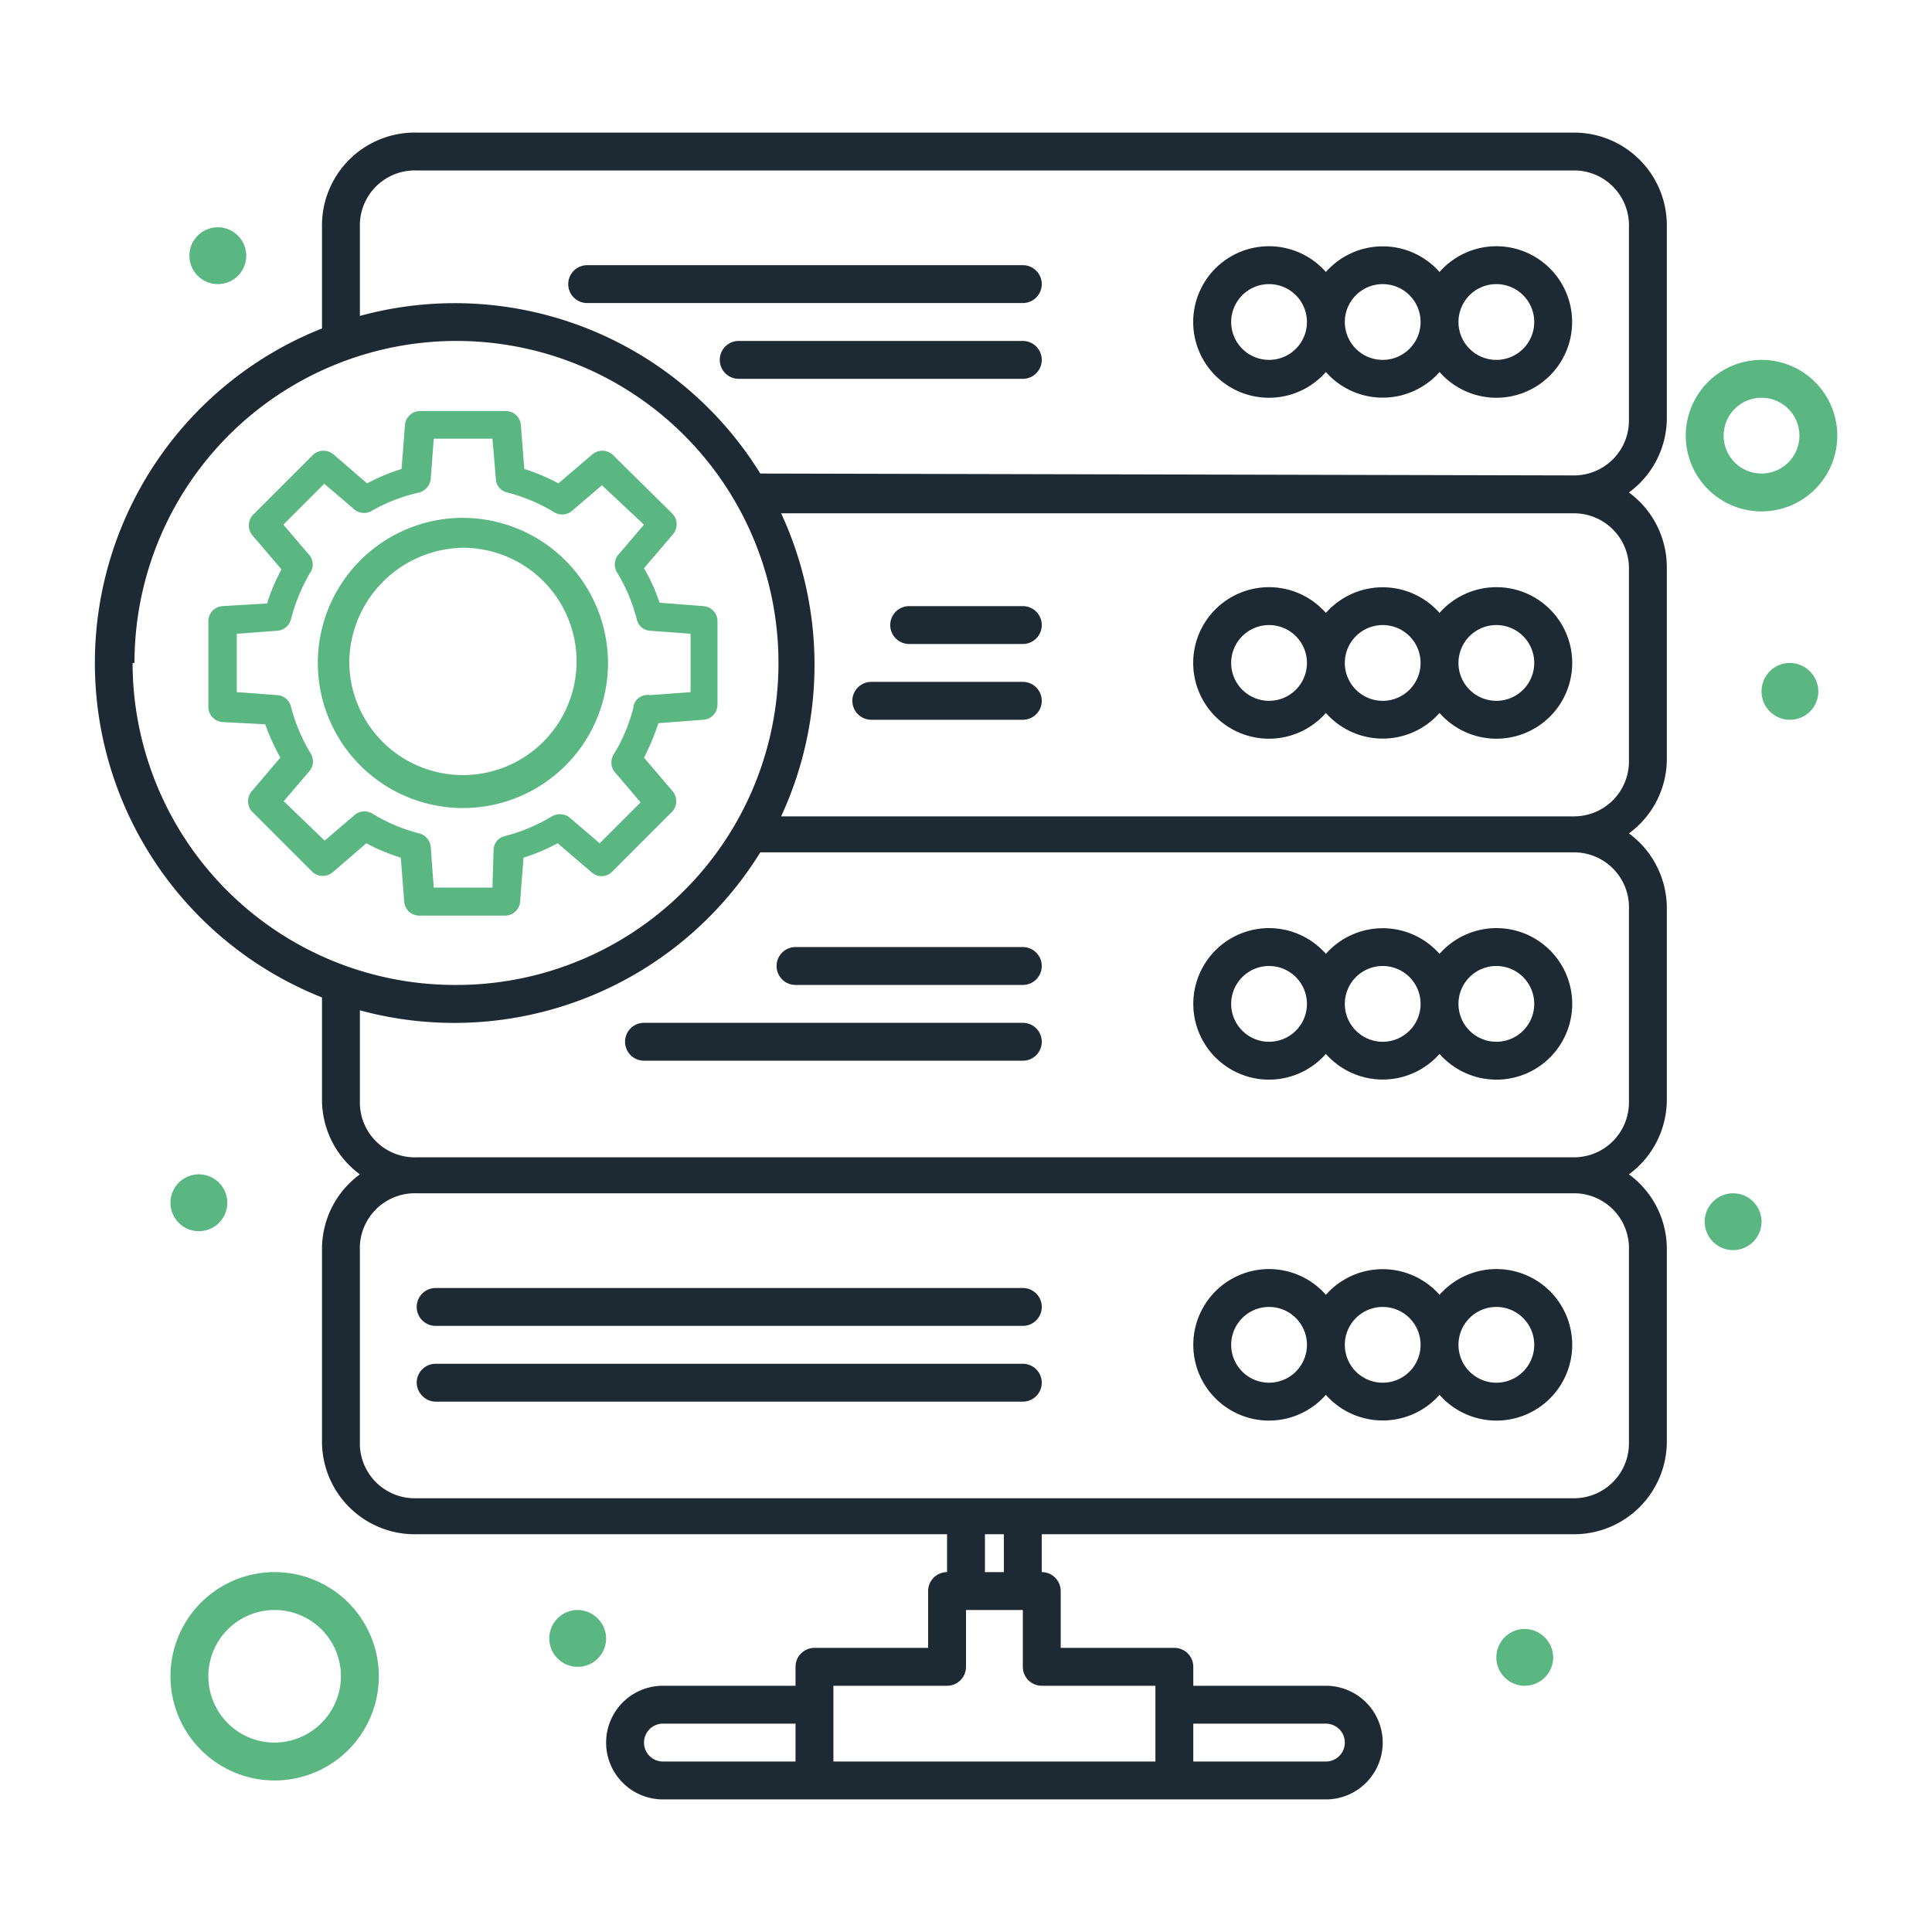 <svg xmlns="http://www.w3.org/2000/svg" id="Layer_1" data-name="Layer 1" viewBox="0 0 51 51"><defs><style>.cls-1{fill:#1e2a33;}.cls-2{fill:#5bb782;}</style></defs><path class="cls-1" d="M33.5,37.5a2,2,0,0,0,1.5-.68,2,2,0,0,0,3,0,2,2,0,1,0,1.5-3.32,2,2,0,0,0-1.5.68,2,2,0,0,0-3,0,2,2,0,0,0-1.5-.68,2,2,0,0,0,0,4Zm6-3a1,1,0,1,1-1,1,1,1,0,0,1,1-1Zm-3,0a1,1,0,1,1-1,1,1,1,0,0,1,1-1Zm-3,0a1,1,0,1,1-1,1,1,1,0,0,1,1-1Zm0,0"></path><path class="cls-1" d="M11.5,37H27a.5.5,0,0,0,.5-.5A.5.5,0,0,0,27,36H11.5a.5.5,0,0,0-.5.5.51.51,0,0,0,.5.5Zm0,0"></path><path class="cls-1" d="M11.5,35H27a.5.5,0,0,0,0-1H11.5a.5.5,0,0,0,0,1Zm0,0"></path><path class="cls-1" d="M33.5,28.5a2,2,0,0,0,1.5-.68,2,2,0,0,0,3,0,2,2,0,1,0,1.5-3.32,2,2,0,0,0-1.5.68,2,2,0,0,0-3,0,2,2,0,0,0-1.5-.68,2,2,0,0,0,0,4Zm6-3a1,1,0,1,1-1,1,1,1,0,0,1,1-1Zm-3,0a1,1,0,1,1-1,1,1,1,0,0,1,1-1Zm-3,0a1,1,0,1,1-1,1,1,1,0,0,1,1-1Zm0,0"></path><path class="cls-1" d="M27,27H17a.5.5,0,0,0,0,1H27a.5.5,0,0,0,0-1Zm0,0"></path><path class="cls-1" d="M21,26h6a.5.5,0,0,0,0-1H21a.5.5,0,0,0,0,1Zm0,0"></path><path class="cls-1" d="M33.5,19.5a2,2,0,0,0,1.5-.68,2,2,0,0,0,3,0,2,2,0,0,0,1.5.68A2,2,0,1,0,38,16.18a2,2,0,0,0-3,0,2,2,0,1,0-1.5,3.32Zm6-3a1,1,0,1,1-1,1,1,1,0,0,1,1-1Zm-3,0a1,1,0,1,1-1,1,1,1,0,0,1,1-1Zm-3,0a1,1,0,1,1-1,1,1,1,0,0,1,1-1Zm0,0"></path><path class="cls-1" d="M23,19h4a.5.5,0,0,0,0-1H23a.5.5,0,0,0,0,1Zm0,0"></path><path class="cls-1" d="M24,17h3a.5.5,0,0,0,0-1H24a.5.5,0,0,0,0,1Zm0,0"></path><path class="cls-1" d="M39.5,6.5a2,2,0,0,0-1.5.68,2,2,0,0,0-3,0,2,2,0,1,0-1.5,3.32A2,2,0,0,0,35,9.82a2,2,0,0,0,3,0,2,2,0,0,0,1.5.68,2,2,0,0,0,0-4Zm-6,3a1,1,0,1,1,1-1,1,1,0,0,1-1,1Zm3,0a1,1,0,1,1,1-1,1,1,0,0,1-1,1Zm3,0a1,1,0,1,1,1-1,1,1,0,0,1-1,1Zm0,0"></path><path class="cls-1" d="M27,9H19.5a.5.5,0,0,0-.5.5.5.5,0,0,0,.5.5H27a.5.5,0,0,0,.5-.5A.5.5,0,0,0,27,9Zm0,0"></path><path class="cls-1" d="M27,7H15.5a.5.5,0,0,0-.5.5.5.5,0,0,0,.5.5H27a.5.5,0,0,0,.5-.5A.5.5,0,0,0,27,7Zm0,0"></path><path class="cls-2" d="M41,43.75a.75.75,0,1,1-.75-.75.76.76,0,0,1,.75.75Zm0,0"></path><path class="cls-2" d="M48,18.25a.75.75,0,1,1-.75-.75.76.76,0,0,1,.75.75Zm0,0"></path><path class="cls-2" d="M46.5,32.25a.75.75,0,0,1-1.5,0,.75.75,0,0,1,1.5,0Zm0,0"></path><path class="cls-2" d="M6,31.75A.75.75,0,1,1,5.25,31a.75.75,0,0,1,.75.75Zm0,0"></path><path class="cls-2" d="M6.5,6.75a.75.75,0,0,1-1.5,0,.75.75,0,0,1,1.5,0Zm0,0"></path><path class="cls-2" d="M16,43.25a.75.75,0,1,1-.75-.75.76.76,0,0,1,.75.75Zm0,0"></path><path class="cls-2" d="M7.25,41.5A2.75,2.75,0,1,0,10,44.25,2.75,2.75,0,0,0,7.25,41.5Zm0,4.5A1.75,1.75,0,1,1,9,44.25,1.76,1.76,0,0,1,7.25,46Zm0,0"></path><path class="cls-1" d="M41.55,3.5H11A2.45,2.45,0,0,0,8.5,6V8.67a9.5,9.5,0,0,0,0,17.66v2.72a2.45,2.45,0,0,0,1,1.95,2.44,2.44,0,0,0-1,2v5.1A2.45,2.45,0,0,0,11,40.5H25v1a.5.5,0,0,0-.5.5v1.5h-3a.5.5,0,0,0-.5.5v.5H17.5a1.5,1.5,0,0,0,0,3H35a1.5,1.5,0,0,0,0-3H31.5V44a.5.5,0,0,0-.5-.5H28V42a.5.5,0,0,0-.5-.5v-1h14A2.45,2.45,0,0,0,44,38.05V33a2.44,2.44,0,0,0-1-2,2.45,2.45,0,0,0,1-1.95V24A2.45,2.45,0,0,0,43,22a2.44,2.44,0,0,0,1-1.95V15A2.45,2.45,0,0,0,43,13a2.44,2.44,0,0,0,1-1.95V6A2.45,2.45,0,0,0,41.55,3.5Zm-38,14A8.5,8.5,0,1,1,12,26a8.51,8.51,0,0,1-8.5-8.5ZM17,46a.5.5,0,0,1,.5-.5H21v1H17.5A.5.5,0,0,1,17,46Zm18-.5a.5.5,0,0,1,.5.5.5.5,0,0,1-.5.5H31.5v-1Zm-4.5-1v2H22v-2h3a.5.5,0,0,0,.5-.5V42.5H27V44a.5.5,0,0,0,.5.5Zm-4-3H26v-1h.5ZM43,33v5.1a1.45,1.45,0,0,1-1.45,1.45H11A1.45,1.45,0,0,1,9.5,38.05V33A1.45,1.45,0,0,1,11,31.5h30.6A1.45,1.45,0,0,1,43,33Zm0-9v5.1a1.45,1.45,0,0,1-1.45,1.45H11A1.45,1.45,0,0,1,9.5,29.05V26.67A9.5,9.5,0,0,0,20.07,22.5H41.55A1.45,1.45,0,0,1,43,24Zm0-9v5.1a1.45,1.45,0,0,1-1.45,1.45H20.62a9.52,9.52,0,0,0,0-8H41.55A1.45,1.45,0,0,1,43,15ZM20.07,12.5A9.48,9.48,0,0,0,9.5,8.34V6A1.45,1.45,0,0,1,11,4.5h30.6A1.45,1.45,0,0,1,43,6v5.1a1.45,1.45,0,0,1-1.45,1.45Zm0,0"></path><path class="cls-2" d="M46.5,13.5a2,2,0,1,0-2-2,2,2,0,0,0,2,2Zm0-3a1,1,0,1,1-1,1,1,1,0,0,1,1-1Zm0,0"></path><path class="cls-2" d="M18.57,16l-1.16-.09A4.76,4.76,0,0,0,17,15l.76-.89a.41.41,0,0,0,0-.54L16.17,12a.41.41,0,0,0-.54,0l-.89.76a5.06,5.06,0,0,0-.9-.38l-.09-1.16a.4.4,0,0,0-.4-.37H11.09a.4.4,0,0,0-.4.37l-.09,1.16a5.15,5.15,0,0,0-.91.38l-.88-.76a.41.41,0,0,0-.54,0l-1.6,1.6a.41.41,0,0,0,0,.54l.76.89a5.06,5.06,0,0,0-.38.9L5.87,16a.4.4,0,0,0-.37.4v2.26a.4.4,0,0,0,.37.4L7,19.12A6,6,0,0,0,7.4,20l-.75.88a.41.41,0,0,0,0,.54l1.6,1.6a.41.41,0,0,0,.54,0l.88-.76a5.15,5.15,0,0,0,.91.38l.09,1.16a.4.4,0,0,0,.4.37h2.26a.4.4,0,0,0,.4-.37l.09-1.16a5.06,5.06,0,0,0,.9-.38l.89.76a.39.39,0,0,0,.54,0l1.6-1.6a.41.41,0,0,0,0-.54L17,20a6,6,0,0,0,.38-.91L18.57,19a.4.4,0,0,0,.37-.4V16.37A.4.4,0,0,0,18.57,16Zm-1.85,2.68a4.51,4.51,0,0,1-.51,1.22.41.41,0,0,0,0,.46l.7.82-1.08,1.08-.82-.7a.43.43,0,0,0-.46,0,4.51,4.51,0,0,1-1.22.51.38.38,0,0,0-.3.35L13,23.43H11.45l-.08-1.08a.41.41,0,0,0-.3-.35,4.51,4.51,0,0,1-1.22-.51.41.41,0,0,0-.46,0l-.82.7L7.49,21.15l.7-.82a.41.41,0,0,0,0-.46,4.51,4.51,0,0,1-.51-1.22.4.4,0,0,0-.36-.3l-1.07-.08V16.73l1.07-.08a.4.4,0,0,0,.36-.3,4.82,4.82,0,0,1,.5-1.22.39.39,0,0,0,0-.46l-.7-.82,1.08-1.08.82.7a.41.41,0,0,0,.46,0A4.51,4.51,0,0,1,11.07,13a.42.42,0,0,0,.3-.35l.08-1.07H13l.09,1.07a.38.38,0,0,0,.3.35,4.64,4.64,0,0,1,1.22.51.41.41,0,0,0,.46,0l.82-.7L17,13.85l-.7.82a.41.41,0,0,0,0,.46,4.51,4.51,0,0,1,.51,1.22.38.38,0,0,0,.35.3l1.07.08v1.54l-1.07.08A.38.38,0,0,0,16.72,18.65Z"></path><path class="cls-2" d="M12.22,13.67a3.83,3.83,0,1,0,3.83,3.83A3.84,3.84,0,0,0,12.22,13.67Zm0,.79a3,3,0,1,1-3,3A3.05,3.05,0,0,1,12.22,14.46Z"></path></svg>